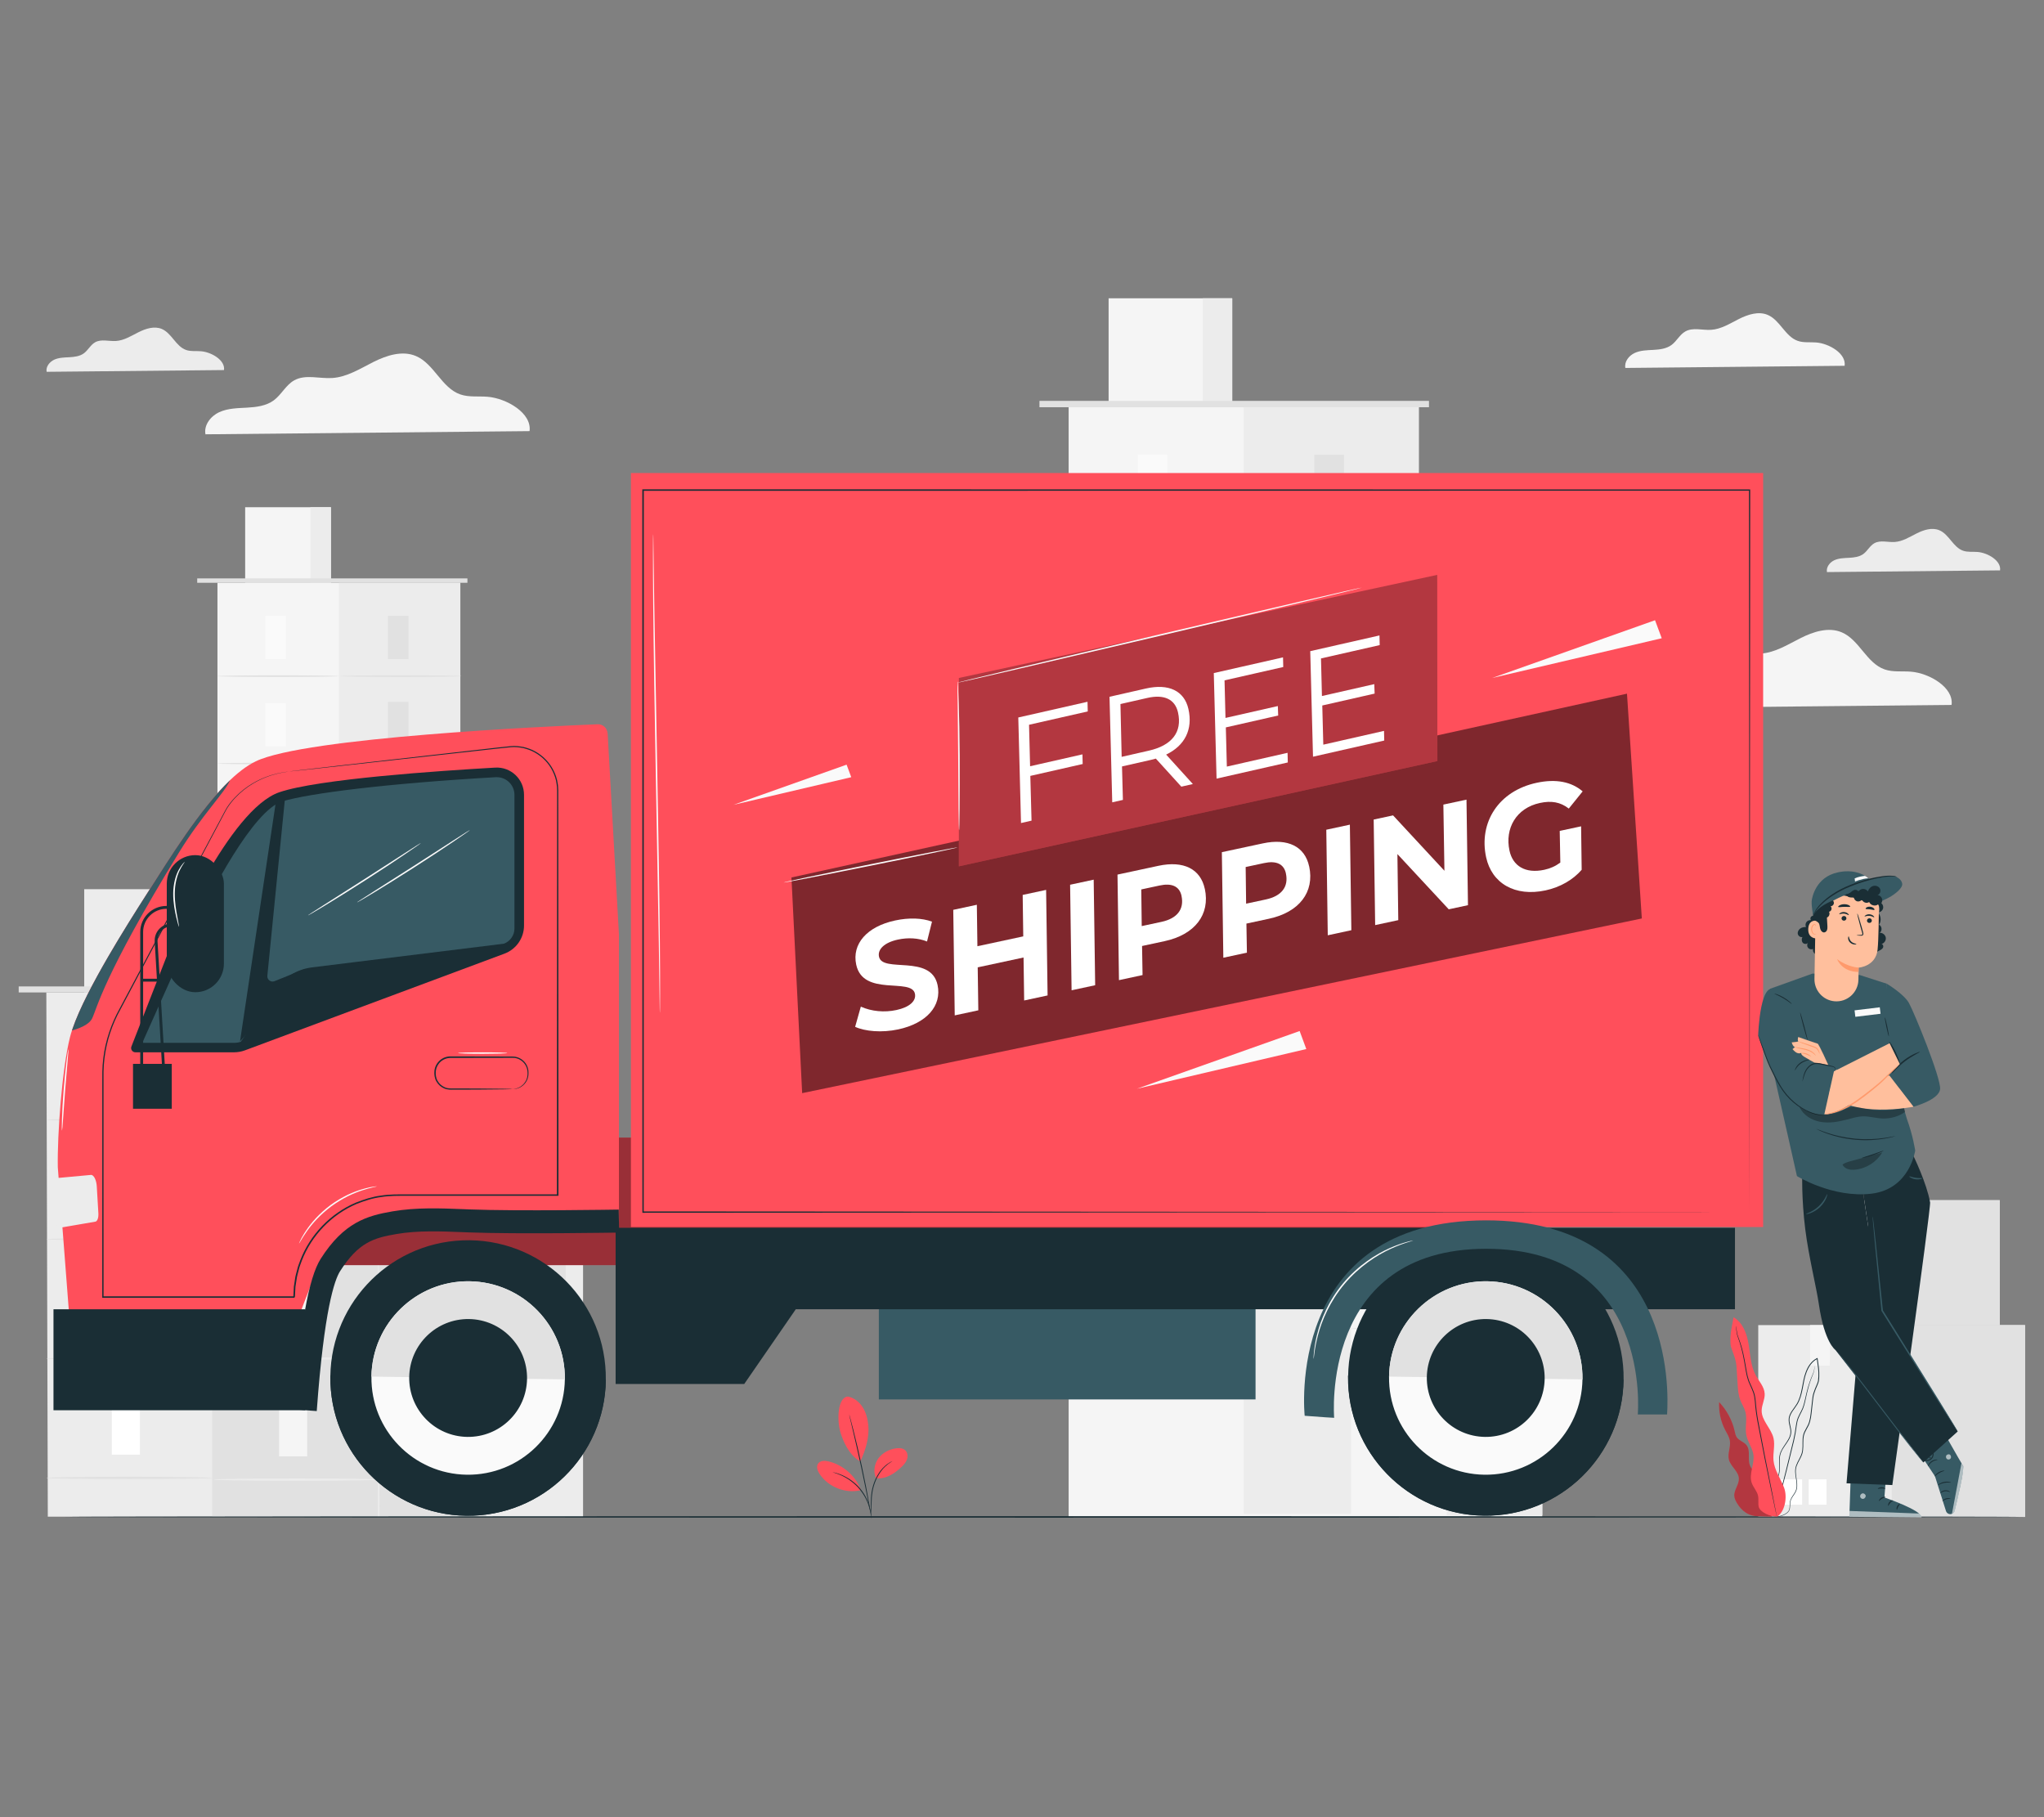 <?xml version="1.0" encoding="UTF-8"?>
<svg id="Layer_2" data-name="Layer 2" xmlns="http://www.w3.org/2000/svg" viewBox="0 0 540 480">
  <rect x="0" y="0" width="540" height="480" fill="#808080" stroke="none"/>
  <defs>
    <style>
      .cls-1 {
        opacity: .5;
      }

      .cls-2 {
        opacity: .6;
      }

      .cls-3 {
        fill: #375a64;
      }

      .cls-3, .cls-4, .cls-5, .cls-6, .cls-7, .cls-8, .cls-9, .cls-10, .cls-11, .cls-12, .cls-13, .cls-14 {
        stroke-width: 0px;
      }

      .cls-4 {
        fill: #e1e1e1;
      }

      .cls-5 {
        fill: #ececec;
      }

      .cls-7 {
        fill: #f5f5f5;
      }

      .cls-8 {
        fill: none;
      }

      .cls-9 {
        fill: #1a2e35;
      }

      .cls-15 {
        opacity: .4;
      }

      .cls-10 {
        fill: #fff;
      }

      .cls-16 {
        opacity: .3;
      }

      .cls-11 {
        fill: #fafafa;
      }

      .cls-12 {
        fill: #ff9a6c;
      }

      .cls-13 {
        fill: #ff4f5b;
      }

      .cls-14 {
        fill: #ffbf9d;
      }
    </style>
  </defs>
  <g id="Layer_2-2" data-name="Layer 2">
    <g>
      <g>
        <path class="cls-7" d="M487.33,96.6c.44-3.22-4.1-5.87-7.52-6.14-1.63-.13-3.32.12-4.86-.42-3.34-1.16-4.68-5.48-7.94-6.86-2.44-1.03-5.24-.11-7.61,1.08-2.36,1.19-4.7,2.69-7.34,2.86-2.3.15-4.79-.7-6.8.42-1.5.84-2.28,2.56-3.66,3.58-1.35,1-3.11,1.21-4.79,1.3-1.68.09-3.41.11-4.94.81-1.53.7-2.79,2.31-2.47,3.96l57.92-.57Z"/>
        <g>
          <rect class="cls-7" x="57.45" y="153.94" width="64.17" height="203.36"/>
          <rect class="cls-5" x="89.53" y="153.94" width="32.08" height="202.8"/>
          <rect class="cls-7" x="64.77" y="133.98" width="22.66" height="19.96"/>
          <rect class="cls-5" x="82.03" y="133.98" width="5.4" height="19.96"/>
          <polyline class="cls-4" points="52.1 153.94 52.1 152.78 123.49 152.78 123.49 153.94"/>
          <rect class="cls-11" x="70.11" y="162.65" width="5.43" height="11.45"/>
          <path class="cls-4" d="M89.53,178.6c0,.12-7.18.22-16.04.22s-16.04-.1-16.04-.22,7.18-.22,16.04-.22,16.04.1,16.04.22Z"/>
          <g>
            <rect class="cls-4" x="102.48" y="162.65" width="5.43" height="11.45"/>
            <path class="cls-4" d="M121.89,178.6c0,.12-7.18.22-16.04.22s-16.04-.1-16.04-.22,7.18-.22,16.04-.22,16.04.1,16.04.22Z"/>
          </g>
          <g>
            <rect class="cls-4" x="102.48" y="185.39" width="5.43" height="11.45"/>
            <path class="cls-4" d="M121.89,201.34c0,.12-7.18.22-16.04.22s-16.04-.1-16.04-.22,7.18-.22,16.04-.22,16.04.1,16.04.22Z"/>
          </g>
          <g>
            <rect class="cls-4" x="102.48" y="208.81" width="5.43" height="11.45"/>
            <path class="cls-4" d="M121.89,224.76c0,.12-7.18.22-16.04.22s-16.04-.1-16.04-.22,7.18-.22,16.04-.22,16.04.1,16.04.22Z"/>
          </g>
          <g>
            <rect class="cls-4" x="102.48" y="232.24" width="5.43" height="11.45"/>
            <path class="cls-4" d="M121.89,248.19c0,.12-7.18.22-16.04.22s-16.04-.1-16.04-.22,7.18-.22,16.04-.22,16.04.1,16.04.22Z"/>
          </g>
          <g>
            <rect class="cls-4" x="102.48" y="254.99" width="5.43" height="11.45"/>
            <path class="cls-4" d="M121.89,270.94c0,.12-7.18.22-16.04.22s-16.04-.1-16.04-.22,7.18-.22,16.04-.22,16.04.1,16.04.22Z"/>
          </g>
          <g>
            <rect class="cls-4" x="102.48" y="277.84" width="5.43" height="11.45"/>
            <rect class="cls-4" x="102.48" y="300.99" width="5.43" height="11.45"/>
            <path class="cls-4" d="M121.89,293.79c0,.12-7.18.22-16.04.22s-16.04-.1-16.04-.22,7.18-.22,16.04-.22,16.04.1,16.04.22Z"/>
          </g>
          <rect class="cls-11" x="70.11" y="185.74" width="5.43" height="11.45"/>
          <path class="cls-4" d="M89.53,201.68c0,.12-7.18.22-16.04.22s-16.04-.1-16.04-.22,7.18-.22,16.04-.22,16.04.1,16.04.22Z"/>
          <rect class="cls-11" x="70.11" y="208.82" width="5.43" height="11.45"/>
          <path class="cls-4" d="M89.53,224.77c0,.12-7.18.22-16.04.22s-16.04-.1-16.04-.22,7.18-.22,16.04-.22,16.04.1,16.04.22Z"/>
          <rect class="cls-11" x="70.11" y="231.91" width="5.43" height="11.45"/>
          <path class="cls-4" d="M89.53,247.86c0,.12-7.18.22-16.04.22s-16.04-.1-16.04-.22,7.18-.22,16.04-.22,16.04.1,16.04.22Z"/>
          <rect class="cls-11" x="70.11" y="254.99" width="5.43" height="11.45"/>
          <path class="cls-4" d="M89.53,270.94c0,.12-7.18.22-16.04.22s-16.04-.1-16.04-.22,7.18-.22,16.04-.22,16.04.1,16.04.22Z"/>
          <rect class="cls-11" x="70.11" y="278.08" width="5.43" height="11.45"/>
          <path class="cls-4" d="M89.53,294.03c0,.12-7.18.22-16.04.22s-16.04-.1-16.04-.22,7.18-.22,16.04-.22,16.04.1,16.04.22Z"/>
          <rect class="cls-11" x="70.11" y="301.16" width="5.43" height="11.45"/>
        </g>
        <g>
          <rect class="cls-7" x="282.32" y="107.57" width="92.5" height="293.14"/>
          <rect class="cls-5" x="328.57" y="107.57" width="46.25" height="292.33"/>
          <rect class="cls-7" x="292.88" y="78.79" width="32.66" height="28.78"/>
          <rect class="cls-5" x="317.76" y="78.79" width="7.78" height="28.78"/>
          <polyline class="cls-4" points="274.61 107.57 274.61 105.89 377.52 105.89 377.52 107.57"/>
          <rect class="cls-11" x="300.58" y="120.12" width="7.83" height="16.51"/>
          <path class="cls-4" d="M328.57,143.1c0,.17-10.35.32-23.12.32s-23.12-.14-23.12-.32,10.35-.32,23.12-.32,23.12.14,23.12.32Z"/>
          <g>
            <rect class="cls-4" x="347.23" y="120.12" width="7.83" height="16.51"/>
            <path class="cls-4" d="M375.22,143.1c0,.17-10.35.32-23.12.32s-23.13-.14-23.13-.32,10.35-.32,23.13-.32,23.12.14,23.12.32Z"/>
          </g>
          <g>
            <rect class="cls-4" x="347.23" y="152.89" width="7.83" height="16.51"/>
            <path class="cls-4" d="M375.22,175.88c0,.17-10.35.32-23.12.32s-23.13-.14-23.13-.32,10.35-.32,23.13-.32,23.12.14,23.12.32Z"/>
          </g>
          <g>
            <rect class="cls-4" x="347.23" y="186.66" width="7.83" height="16.51"/>
            <path class="cls-4" d="M375.22,209.65c0,.17-10.35.32-23.12.32s-23.13-.14-23.13-.32,10.35-.32,23.13-.32,23.12.14,23.12.32Z"/>
          </g>
          <g>
            <rect class="cls-4" x="347.23" y="220.42" width="7.83" height="16.51"/>
            <path class="cls-4" d="M375.22,243.41c0,.17-10.35.32-23.12.32s-23.13-.14-23.13-.32,10.35-.31,23.13-.31,23.12.14,23.12.31Z"/>
          </g>
          <g>
            <rect class="cls-4" x="347.23" y="253.22" width="7.83" height="16.51"/>
            <path class="cls-4" d="M375.22,276.21c0,.17-10.35.32-23.12.32s-23.13-.14-23.13-.32,10.35-.32,23.13-.32,23.12.14,23.12.32Z"/>
          </g>
          <g>
            <rect class="cls-4" x="347.23" y="286.16" width="7.83" height="16.51"/>
            <rect class="cls-4" x="347.23" y="319.52" width="7.83" height="16.51"/>
            <path class="cls-4" d="M375.22,309.15c0,.17-10.35.32-23.12.32s-23.13-.14-23.13-.32,10.35-.32,23.13-.32,23.12.14,23.12.32Z"/>
          </g>
          <rect class="cls-11" x="300.58" y="153.39" width="7.83" height="16.51"/>
          <path class="cls-4" d="M328.57,176.38c0,.17-10.35.32-23.12.32s-23.12-.14-23.12-.32,10.35-.32,23.12-.32,23.12.14,23.12.32Z"/>
          <rect class="cls-11" x="300.58" y="186.67" width="7.83" height="16.51"/>
          <path class="cls-4" d="M328.57,209.66c0,.17-10.35.32-23.12.32s-23.12-.14-23.12-.32,10.35-.32,23.12-.32,23.12.14,23.12.32Z"/>
          <rect class="cls-11" x="300.58" y="219.95" width="7.83" height="16.51"/>
          <path class="cls-4" d="M328.57,242.94c0,.17-10.35.32-23.12.32s-23.12-.14-23.12-.32,10.35-.32,23.12-.32,23.12.14,23.12.32Z"/>
          <rect class="cls-11" x="300.58" y="253.22" width="7.83" height="16.51"/>
          <path class="cls-4" d="M328.57,276.21c0,.17-10.35.32-23.12.32s-23.12-.14-23.12-.32,10.35-.32,23.12-.32,23.12.14,23.12.32Z"/>
          <rect class="cls-11" x="300.58" y="286.5" width="7.83" height="16.51"/>
          <path class="cls-4" d="M328.57,309.49c0,.17-10.35.32-23.12.32s-23.12-.14-23.12-.32,10.35-.31,23.12-.31,23.12.14,23.12.31Z"/>
          <rect class="cls-11" x="300.58" y="319.78" width="7.83" height="16.51"/>
        </g>
        <g>
          <rect class="cls-7" x="356.92" y="240.54" width="50.53" height="160.15"/>
          <rect class="cls-5" x="382.19" y="240.54" width="25.27" height="159.71"/>
          <rect class="cls-7" x="362.69" y="224.82" width="17.84" height="15.72"/>
          <rect class="cls-5" x="376.28" y="224.82" width="4.25" height="15.72"/>
          <polyline class="cls-4" points="352.71 240.54 352.71 239.62 408.93 239.62 408.93 240.54"/>
          <rect class="cls-11" x="366.9" y="247.4" width="4.28" height="9.02"/>
          <path class="cls-4" d="M382.19,259.96c0,.1-5.66.17-12.63.17s-12.63-.08-12.63-.17,5.66-.17,12.63-.17,12.63.08,12.63.17Z"/>
          <g>
            <rect class="cls-4" x="392.38" y="247.4" width="4.28" height="9.02"/>
            <path class="cls-4" d="M407.68,259.96c0,.1-5.66.17-12.63.17s-12.63-.08-12.63-.17,5.66-.17,12.63-.17,12.63.08,12.63.17Z"/>
          </g>
          <g>
            <rect class="cls-4" x="392.38" y="265.31" width="4.28" height="9.02"/>
            <path class="cls-4" d="M407.68,277.86c0,.1-5.66.17-12.63.17s-12.63-.08-12.63-.17,5.66-.17,12.63-.17,12.63.08,12.63.17Z"/>
          </g>
          <g>
            <rect class="cls-4" x="392.38" y="283.75" width="4.28" height="9.02"/>
            <path class="cls-4" d="M407.68,296.31c0,.1-5.66.17-12.63.17s-12.63-.08-12.63-.17,5.66-.17,12.63-.17,12.63.08,12.63.17Z"/>
          </g>
          <g>
            <rect class="cls-4" x="392.38" y="302.2" width="4.28" height="9.02"/>
            <path class="cls-4" d="M407.68,314.76c0,.1-5.66.17-12.63.17s-12.63-.08-12.63-.17,5.66-.17,12.63-.17,12.63.08,12.63.17Z"/>
          </g>
          <g>
            <rect class="cls-4" x="392.38" y="320.12" width="4.28" height="9.02"/>
            <path class="cls-4" d="M407.68,332.68c0,.1-5.66.17-12.63.17s-12.63-.08-12.63-.17,5.66-.17,12.63-.17,12.63.08,12.63.17Z"/>
          </g>
          <g>
            <rect class="cls-4" x="392.38" y="338.11" width="4.28" height="9.02"/>
            <rect class="cls-4" x="392.38" y="356.34" width="4.28" height="9.02"/>
            <path class="cls-4" d="M407.68,350.67c0,.1-5.66.17-12.63.17s-12.63-.08-12.63-.17,5.66-.17,12.63-.17,12.63.08,12.63.17Z"/>
          </g>
          <rect class="cls-11" x="366.9" y="265.58" width="4.28" height="9.02"/>
          <path class="cls-4" d="M382.19,278.14c0,.1-5.66.17-12.63.17s-12.63-.08-12.63-.17,5.66-.17,12.63-.17,12.63.08,12.63.17Z"/>
          <rect class="cls-11" x="366.9" y="283.76" width="4.28" height="9.02"/>
          <path class="cls-4" d="M382.19,296.32c0,.1-5.66.17-12.63.17s-12.63-.08-12.63-.17,5.66-.17,12.63-.17,12.63.08,12.63.17Z"/>
          <rect class="cls-11" x="366.9" y="301.94" width="4.28" height="9.02"/>
          <path class="cls-4" d="M382.19,314.5c0,.1-5.66.17-12.63.17s-12.63-.08-12.63-.17,5.66-.17,12.63-.17,12.63.08,12.63.17Z"/>
          <rect class="cls-11" x="366.9" y="320.12" width="4.28" height="9.02"/>
          <path class="cls-4" d="M382.19,332.68c0,.1-5.66.17-12.63.17s-12.63-.08-12.63-.17,5.66-.17,12.63-.17,12.63.08,12.63.17Z"/>
          <rect class="cls-11" x="366.9" y="338.3" width="4.28" height="9.02"/>
          <path class="cls-4" d="M382.19,350.86c0,.1-5.66.17-12.63.17s-12.63-.08-12.63-.17,5.66-.17,12.63-.17,12.63.08,12.63.17Z"/>
          <rect class="cls-11" x="366.9" y="356.48" width="4.28" height="9.02"/>
        </g>
        <g>
          <g>
            <rect class="cls-4" x="99.62" y="297.44" width="54.4" height="103.25"/>
            <rect class="cls-5" x="128.52" y="297.44" width="25.51" height="103.25"/>
          </g>
          <g>
            <rect class="cls-7" x="111.03" y="307.16" width="4.89" height="11.88"/>
            <rect class="cls-7" x="111.03" y="353.67" width="4.89" height="11.88"/>
            <path class="cls-7" d="M128.52,323.71c0,.1-6.47.19-14.45.19s-14.45-.08-14.45-.19,6.47-.19,14.45-.19,14.45.08,14.45.19Z"/>
          </g>
          <g>
            <rect class="cls-7" x="111.03" y="330.59" width="4.89" height="11.88"/>
            <path class="cls-7" d="M128.52,347.14c0,.1-6.47.19-14.45.19s-14.45-.08-14.45-.19,6.47-.19,14.45-.19,14.45.08,14.45.19Z"/>
          </g>
          <rect class="cls-4" x="133.94" y="307.16" width="4.89" height="11.88"/>
          <rect class="cls-4" x="144.55" y="307.16" width="4.89" height="11.88"/>
          <rect class="cls-4" x="133.94" y="329.71" width="4.89" height="11.88"/>
          <rect class="cls-4" x="144.55" y="329.71" width="4.89" height="11.88"/>
          <rect class="cls-4" x="133.94" y="352.26" width="4.89" height="11.88"/>
          <rect class="cls-4" x="144.55" y="352.26" width="4.89" height="11.88"/>
          <rect class="cls-4" x="95.53" y="294.94" width="62.58" height="2.59"/>
          <path class="cls-5" d="M154.41,297.78c0,.1-12.16.19-27.16.19s-27.16-.08-27.16-.19,12.16-.19,27.16-.19,27.16.08,27.16.19Z"/>
        </g>
        <g>
          <polygon class="cls-5" points="100.25 400.62 12.63 400.62 12.24 262.15 99.86 262.15 100.25 400.62"/>
          <rect class="cls-4" x="56.05" y="262.15" width="43.81" height="138.48"/>
          <rect class="cls-5" x="22.25" y="234.88" width="30.94" height="27.26"/>
          <rect class="cls-4" x="45.82" y="234.88" width="7.37" height="27.26"/>
          <rect class="cls-4" x="4.94" y="260.56" width="97.49" height="1.59"/>
          <rect class="cls-10" x="29.54" y="274.04" width="7.42" height="15.64"/>
          <path class="cls-4" d="M56.05,295.81c0,.17-9.81.3-21.9.3s-21.91-.13-21.91-.3,9.81-.3,21.91-.3,21.9.13,21.9.3Z"/>
          <g>
            <rect class="cls-7" x="73.73" y="274.04" width="7.42" height="15.64"/>
            <path class="cls-5" d="M100.24,295.81c0,.17-9.81.3-21.9.3s-21.91-.13-21.91-.3,9.81-.3,21.91-.3,21.9.13,21.9.3Z"/>
          </g>
          <g>
            <rect class="cls-7" x="73.73" y="305.08" width="7.42" height="15.64"/>
            <path class="cls-5" d="M100.24,326.86c0,.16-9.81.3-21.9.3s-21.91-.13-21.91-.3,9.81-.3,21.91-.3,21.9.13,21.9.3Z"/>
          </g>
          <g>
            <rect class="cls-7" x="73.73" y="337.07" width="7.42" height="15.64"/>
            <path class="cls-5" d="M100.24,358.85c0,.16-9.81.3-21.9.3s-21.91-.13-21.91-.3,9.81-.3,21.91-.3,21.9.13,21.9.3Z"/>
          </g>
          <g>
            <rect class="cls-7" x="73.73" y="369.06" width="7.42" height="15.64"/>
            <path class="cls-5" d="M100.24,390.83c0,.16-9.81.3-21.9.3s-21.91-.13-21.91-.3,9.81-.3,21.91-.3,21.9.13,21.9.3Z"/>
          </g>
          <rect class="cls-10" x="29.54" y="305.56" width="7.42" height="15.64"/>
          <path class="cls-4" d="M56.05,327.33c0,.17-9.81.3-21.9.3s-21.91-.13-21.91-.3,9.81-.3,21.91-.3,21.9.13,21.9.3Z"/>
          <rect class="cls-10" x="29.54" y="337.08" width="7.42" height="15.64"/>
          <path class="cls-4" d="M56.05,358.86c0,.16-9.81.3-21.9.3s-21.91-.13-21.91-.3,9.81-.3,21.91-.3,21.9.13,21.9.3Z"/>
          <rect class="cls-10" x="29.54" y="368.6" width="7.42" height="15.64"/>
          <path class="cls-4" d="M56.05,390.38c0,.16-9.81.3-21.9.3s-21.91-.13-21.91-.3,9.81-.3,21.91-.3,21.9.13,21.9.3Z"/>
        </g>
        <path class="cls-7" d="M515.58,186.2c.63-4.6-5.86-8.39-10.74-8.78-2.33-.19-4.74.17-6.95-.6-4.78-1.66-6.68-7.84-11.34-9.8-3.48-1.47-7.5-.16-10.87,1.54-3.38,1.7-6.72,3.84-10.49,4.08-3.28.21-6.85-1.01-9.72.6-2.14,1.19-3.26,3.66-5.23,5.12-1.93,1.42-4.45,1.72-6.84,1.86-2.39.13-4.87.15-7.05,1.15-2.18,1-3.98,3.3-3.53,5.66l82.78-.82Z"/>
        <g>
          <g>
            <g>
              <rect class="cls-5" x="464.51" y="350.02" width="70.49" height="50.67"/>
              <path class="cls-7" d="M483.42,350.02c.1,0,0,10.7,0,10.7h-5.22v-10.7h5.22Z"/>
            </g>
            <rect class="cls-4" x="499.76" y="350.02" width="35.24" height="50.67" transform="translate(1034.76 750.71) rotate(180)"/>
          </g>
          <rect class="cls-10" x="466.66" y="390.77" width="9.44" height="6.68"/>
          <rect class="cls-10" x="477.84" y="390.77" width="4.72" height="6.68"/>
        </g>
        <g>
          <g>
            <g>
              <rect class="cls-5" x="482.41" y="317.03" width="45.89" height="32.99"/>
              <path class="cls-7" d="M494.72,317.03c.07,0,0,6.97,0,6.97h-3.4v-6.97h3.4Z"/>
            </g>
            <rect class="cls-4" x="505.36" y="317.03" width="22.95" height="32.99" transform="translate(1033.66 667.05) rotate(180)"/>
          </g>
          <rect class="cls-10" x="483.81" y="343.56" width="6.14" height="4.35"/>
          <rect class="cls-10" x="491.09" y="343.56" width="3.07" height="4.35"/>
        </g>
        <path class="cls-5" d="M59.18,97.75c.36-2.61-3.32-4.75-6.08-4.97-1.32-.11-2.69.1-3.94-.34-2.7-.94-3.79-4.44-6.42-5.55-1.97-.83-4.24-.09-6.16.87-1.91.96-3.8,2.17-5.94,2.31-1.86.12-3.88-.57-5.5.34-1.21.68-1.85,2.07-2.96,2.9-1.09.81-2.52.98-3.87,1.05-1.36.07-2.76.09-3.99.65-1.23.57-2.26,1.87-2,3.2l46.88-.46Z"/>
        <path class="cls-5" d="M528.39,150.65c.35-2.54-3.24-4.63-5.93-4.85-1.29-.1-2.62.09-3.84-.33-2.64-.92-3.69-4.33-6.27-5.41-1.92-.81-4.14-.09-6.01.85-1.87.94-3.71,2.12-5.79,2.25-1.81.12-3.78-.56-5.37.33-1.18.66-1.8,2.02-2.89,2.83-1.07.79-2.46.95-3.78,1.02-1.32.07-2.69.09-3.9.64-1.2.55-2.2,1.82-1.95,3.13l45.72-.45Z"/>
        <path class="cls-7" d="M139.9,113.88c.66-4.76-6.06-8.67-11.11-9.08-2.41-.19-4.91.17-7.19-.62-4.94-1.72-6.91-8.1-11.73-10.14-3.6-1.52-7.75-.17-11.25,1.59-3.49,1.76-6.95,3.97-10.85,4.22-3.4.22-7.08-1.04-10.05.62-2.21,1.24-3.37,3.79-5.41,5.29-2,1.47-4.6,1.78-7.08,1.92-2.48.13-5.04.16-7.3,1.19-2.26,1.03-4.12,3.42-3.65,5.85l85.62-.84Z"/>
        <path class="cls-9" d="M534.74,400.69c0,.11-115.93.2-258.91.2s-258.93-.09-258.93-.2,115.91-.2,258.93-.2,258.91.09,258.91.2Z"/>
        <g>
          <path class="cls-13" d="M224.04,368.9c1.62.32,3.01,1.45,3.89,2.84.88,1.4,1.29,3.05,1.46,4.69.33,3.18-.74,6.7-2.1,9.6-3.11-1.71-4.59-5.55-5.22-7.55-.99-3.16-.86-9.46,1.96-9.58"/>
          <path class="cls-13" d="M231.46,390.48c-.8-1.66-.5-3.75.59-5.24,1.08-1.49,2.85-2.42,4.68-2.67.85-.12,1.8-.07,2.42.51.59.54.73,1.45.52,2.22-.21.77-.72,1.42-1.29,1.98-1.95,1.92-4.19,3.42-6.92,3.21"/>
          <path class="cls-9" d="M230.2,400.73s-.03-.23-.05-.66c-.02-.47-.04-1.07-.06-1.79-.03-1.5-.11-3.65.57-5.89.66-2.24,1.89-4.05,3.03-5.07.56-.52,1.08-.86,1.45-1.07.18-.11.34-.17.44-.22.1-.05.16-.07.16-.06.03.05-.86.42-1.94,1.46-1.09,1.03-2.26,2.81-2.92,5.01-.67,2.2-.61,4.32-.63,5.83,0,.76,0,1.37-.01,1.79-.01.42-.03.66-.04.66Z"/>
          <path class="cls-9" d="M224.37,373.71s.04.09.09.27c.06.2.13.47.22.79.19.69.45,1.68.77,2.92.63,2.47,1.45,5.89,2.26,9.69.82,3.8,1.48,7.26,1.92,9.76.22,1.25.39,2.27.5,2.97.05.33.09.6.12.81.03.19.03.28.03.29,0,0-.03-.09-.07-.28-.04-.21-.1-.47-.16-.8-.14-.73-.34-1.73-.58-2.96-.49-2.5-1.17-5.95-1.99-9.74-.82-3.8-1.61-7.22-2.2-9.7-.29-1.22-.52-2.21-.69-2.93-.07-.33-.13-.59-.18-.8-.04-.18-.06-.28-.05-.28Z"/>
          <path class="cls-13" d="M227.36,393.37c-1.42-3.62-4.7-6.46-8.48-7.35-.96-.23-2.16-.25-2.74.56-.58.81-.16,1.94.39,2.77,2.29,3.44,6.8,5.23,10.83,4.29"/>
          <path class="cls-9" d="M219.94,388.87s.22.03.61.12c.19.04.43.1.7.2.27.09.58.18.91.32.33.14.69.28,1.06.49.38.18.76.42,1.16.67.79.52,1.61,1.17,2.37,1.96.75.8,1.35,1.66,1.82,2.48.22.42.44.82.59,1.21.18.38.29.76.41,1.1.12.34.18.66.25.93.07.27.11.52.13.71.06.4.08.61.06.62-.05,0-.15-.87-.61-2.21-.12-.33-.24-.7-.43-1.07-.16-.38-.37-.77-.6-1.18-.47-.8-1.07-1.64-1.8-2.43-.74-.78-1.54-1.42-2.31-1.95-.39-.25-.77-.49-1.14-.68-.36-.21-.72-.36-1.04-.51-1.3-.56-2.16-.74-2.15-.79Z"/>
        </g>
        <g>
          <path class="cls-13" d="M465.8,392.74c.29-1.11-.44-2.23-1.26-3.04s-1.8-1.53-2.22-2.6c-.69-1.73.24-3.97-.94-5.41-.69-.85-1.93-1.13-2.55-2.04-.32-.48-.43-1.06-.55-1.62-.65-2.86-2.08-5.54-4.1-7.66-.14,2.55.42,5.13,1.61,7.39.48.91,1.06,1.79,1.22,2.81.26,1.65-.66,3.34-.26,4.96.46,1.85,2.54,3.08,2.64,4.99.08,1.61-1.32,3.02-1.21,4.63.04.68.36,1.32.72,1.91,1.24,2.07,3.07,3.49,5.84,3.44l3.39.12-2.31-7.85Z"/>
          <g class="cls-16">
            <path class="cls-6" d="M465.8,392.74c.29-1.11-.44-2.23-1.26-3.04s-1.8-1.53-2.22-2.6c-.69-1.73.24-3.97-.94-5.41-.69-.85-1.93-1.13-2.55-2.04-.32-.48-.43-1.06-.55-1.62-.65-2.86-2.08-5.54-4.1-7.66-.14,2.55.42,5.13,1.61,7.39.48.91,1.06,1.79,1.22,2.81.26,1.65-.66,3.34-.26,4.96.46,1.85,2.54,3.08,2.64,4.99.08,1.61-1.32,3.02-1.21,4.63.04.68.36,1.32.72,1.91,1.24,2.07,3.07,3.49,5.84,3.44l3.39.12-2.31-7.85Z"/>
          </g>
          <g>
            <g>
              <path class="cls-9" d="M468.8,400.67s.32.08.93-.02c.3-.04.68-.12,1.1-.28.42-.15.9-.37,1.36-.75.22-.19.44-.43.56-.75.12-.31.14-.66.16-1.01.02-.35.02-.72.08-1.1.06-.37.2-.74.41-1.09.4-.7,1.06-1.37,1.28-2.32.23-.94.07-1.95-.09-2.97-.16-1.02-.31-2.13.08-3.18.36-1.06,1.11-2.02,1.48-3.21.37-1.21.2-2.51.28-3.79.04-.64.16-1.29.44-1.88.27-.6.65-1.17.95-1.8.6-1.28.71-2.72.87-4.14.08-.71.16-1.44.24-2.17.08-.73.15-1.46.38-2.17.21-.71.51-1.4.81-2.1.15-.35.3-.7.39-1.1.07-.4.09-.77.11-1.17.04-.78,0-1.56-.09-2.35-.09-.78-.23-1.56-.32-2.34,0-.05-.01-.09-.02-.14l-.02-.16-.14.07c-.73.36-1.35.91-1.83,1.54-.49.63-.84,1.34-1.12,2.07-.57,1.46-.77,2.98-1.06,4.44-.28,1.46-.65,2.89-1.39,4.1-.37.6-.82,1.15-1.21,1.74-.39.58-.74,1.23-.84,1.93-.2,1.43.59,2.69.43,3.96-.06.63-.31,1.22-.62,1.76-.31.54-.67,1.04-1.01,1.55-.34.5-.67,1.02-.91,1.56-.24.55-.38,1.13-.42,1.7-.08,1.14.08,2.23,0,3.25-.07,1.03-.43,1.96-.84,2.79-.41.83-.87,1.59-1.25,2.32-.19.37-.37.72-.51,1.08-.15.36-.23.72-.3,1.07-.11.7-.1,1.36-.03,1.94.15,1.16.58,2,.97,2.47.09.13.19.21.27.3.08.09.16.14.22.19.13.09.19.14.19.14.01-.02-.28-.17-.66-.65-.37-.47-.79-1.3-.92-2.45-.07-.57-.07-1.22.04-1.91.07-.34.15-.7.3-1.05.14-.35.32-.7.52-1.07.39-.72.85-1.48,1.27-2.32.42-.84.79-1.78.87-2.84.09-1.05-.07-2.13.02-3.25.04-.56.17-1.11.41-1.64.23-.53.56-1.03.9-1.53.34-.5.71-1.01,1.03-1.56.32-.55.58-1.16.65-1.83.16-1.35-.62-2.62-.42-3.95.1-.66.43-1.27.81-1.85.39-.58.84-1.13,1.22-1.75.77-1.25,1.14-2.71,1.43-4.17.29-1.47.49-2.98,1.05-4.4.28-.71.62-1.4,1.09-2.01.46-.61,1.06-1.13,1.75-1.48l-.16-.09s.01.09.02.14c.09.79.23,1.57.32,2.34.1.77.13,1.55.09,2.31-.02.38-.05.77-.1,1.13-.08.36-.23.71-.38,1.06-.3.7-.6,1.4-.82,2.12-.24.72-.3,1.48-.38,2.2-.08.73-.16,1.45-.24,2.17-.16,1.42-.27,2.85-.85,4.08-.29.61-.67,1.18-.95,1.8-.29.62-.42,1.3-.45,1.95-.07,1.31.1,2.59-.26,3.75-.35,1.15-1.09,2.12-1.46,3.21-.4,1.11-.23,2.25-.07,3.26.16,1.02.33,2.01.11,2.92-.2.91-.84,1.57-1.25,2.29-.21.36-.36.75-.42,1.13-.06.39-.06.76-.07,1.11-.02.35-.04.69-.14.99-.11.29-.31.52-.53.71-.44.37-.91.59-1.33.75-.42.16-.79.24-1.09.29-.3.05-.53.06-.69.07-.16,0-.24,0-.24,0Z"/>
              <path class="cls-9" d="M479.51,360.73s-.01.03-.03.1c-.02.08-.04.18-.07.31-.07.27-.15.67-.27,1.17-.13.5-.44,1.07-.7,1.77-.27.69-.55,1.5-.81,2.4-.26.9-.49,1.91-.73,2.98-.25,1.07-.49,2.23-1.09,3.31-.28.55-.59,1.11-.84,1.72-.25.61-.39,1.28-.49,1.95-.16,1.34-.41,2.71-.73,4.1-.68,2.78-1.33,5.42-1.92,7.83-.6,2.4-1.15,4.56-1.61,6.39-.45,1.81-.81,3.28-1.06,4.31-.12.5-.21.89-.28,1.18-.03.12-.05.23-.07.31-.01.07-.02.11-.02.11,0,0,.02-.03.04-.1.02-.08.05-.18.09-.3.08-.28.18-.67.32-1.16.27-1.03.66-2.49,1.13-4.29.47-1.82,1.03-3.98,1.65-6.38.6-2.41,1.25-5.06,1.93-7.84.32-1.39.57-2.78.73-4.12.09-.66.23-1.31.47-1.9.24-.59.55-1.15.83-1.71.6-1.11.84-2.29,1.08-3.36.23-1.08.45-2.08.7-2.98.24-.9.51-1.71.77-2.4.25-.7.55-1.27.67-1.79.12-.52.18-.92.24-1.19.02-.13.04-.23.05-.31.01-.07.01-.11.01-.11Z"/>
            </g>
            <g>
              <path class="cls-13" d="M469.4,400.68c2.21-1.32,2.85-5.31,1.93-7.72-.92-2.4-2.54-4.6-2.79-7.17-.19-1.97.45-3.99,0-5.92-.62-2.6-3.16-4.61-3.13-7.29.02-1.5.87-2.91.8-4.41-.08-1.84-1.49-3.3-2.37-4.91-1.34-2.48-1.42-5.41-1.88-8.18-.46-2.78-1.52-5.75-3.98-7.12-.36,2.36-.98,3.97-.79,7.17.07,1.15,1.4,3.34,1.58,5.86.11,1.5.18,3.01.28,4.51.09,1.46.18,2.95.71,4.32.4,1.05,1.05,2,1.35,3.09.56,2.04-.18,4.25.28,6.31.38,1.75,1.59,3.26,1.84,5.03.35,2.49-1.27,5.08-.44,7.46.41,1.18,1.38,2.13,1.66,3.35.21.95-.02,1.95.17,2.9.31,1.53,3.23,2.72,4.79,2.62"/>
              <path class="cls-9" d="M458.59,350.31s0,.05,0,.13c.01.1.03.23.05.39.05.34.11.84.22,1.49.12.65.46,1.38.73,2.27.28.88.56,1.9.81,3.03.25,1.14.46,2.39.69,3.75.23,1.34.46,2.83,1.14,4.24.31.71.66,1.42.92,2.17.27.75.39,1.56.47,2.39.11,1.67.34,3.41.65,5.16.68,3.49,1.32,6.82,1.91,9.85.62,3.02,1.18,5.74,1.65,8.02.47,2.27.86,4.12,1.13,5.41.14.63.24,1.12.32,1.47.04.16.07.28.09.38.02.09.03.13.04.13,0,0,0-.05-.02-.13-.02-.1-.04-.23-.07-.38-.07-.35-.16-.85-.28-1.48-.25-1.29-.62-3.14-1.06-5.42-.46-2.29-1-5.01-1.6-8.03-.58-3.03-1.22-6.36-1.89-9.85-.31-1.75-.53-3.46-.65-5.14-.08-.84-.21-1.67-.48-2.44-.27-.77-.62-1.48-.93-2.18-.67-1.39-.9-2.84-1.14-4.19-.23-1.35-.45-2.61-.71-3.75-.26-1.14-.55-2.16-.85-3.04-.28-.89-.63-1.61-.76-2.25-.13-.63-.2-1.14-.26-1.48-.03-.16-.05-.29-.07-.38-.02-.09-.03-.13-.03-.13Z"/>
            </g>
          </g>
        </g>
        <g>
          <rect class="cls-13" x="67.6" y="300.49" width="337.15" height="33.69"/>
          <g class="cls-15">
            <rect class="cls-6" x="67.6" y="300.49" width="337.15" height="33.69"/>
          </g>
        </g>
        <g>
          <rect class="cls-3" x="232.18" y="338.44" width="99.52" height="31.21"/>
          <polygon class="cls-9" points="162.64 324.32 162.64 365.57 196.62 365.57 210.24 345.83 458.36 345.83 458.36 324.32 162.64 324.32"/>
          <path class="cls-13" d="M160.51,193.7c-.08-1.38-1.24-2.44-2.62-2.39-13.43.55-77.19,3.48-90.3,9.78-10.03,4.82-21.03,22.85-28.78,34.99-5.56,8.7-17.83,28.02-20.32,37.89-2.1,8.36-3.37,25.72-3.22,34.34l3.51,45.59h57.79l5.79-15.06c3.77-9.82,13.21-16.31,23.74-16.31h57.42v-75.67l-2.99-53.18Z"/>
          <path class="cls-3" d="M60.74,206.14c-7.95,7.59-15.92,20.53-21.93,29.95-5.15,8.05-16.05,25.21-19.61,35.55-.07.19-.12.37-.18.56,1.76-.49,4.47-1.48,5.3-3.15,1.27-2.53,2.89-11.19,22.98-43.89,6.12-9.96,12.08-15.8,13.45-19.01Z"/>
          <g>
            <path class="cls-9" d="M130.83,202.76c-14.77.84-46.81,3-57.04,6.51-13.33,4.57-28.3,39.85-29,41.4l-10.09,25.81c-.24.73.3,1.48,1.07,1.48h26.06c.99,0,1.96-.18,2.89-.52l68.56-25.54c3.1-1.16,5.16-4.12,5.16-7.43v-34.52c0-4.14-3.47-7.42-7.61-7.19Z"/>
            <path class="cls-3" d="M37.61,275.43s9.67-21.68,12.91-28.76c4.91-10.72,16.36-32.68,24.1-35,7.11-2.13,27.57-4.73,56.36-6.38.09,0,.18,0,.27,0,2.57,0,4.66,2.09,4.66,4.67v35.31c0,1.77-1.12,3.38-2.78,4l-50.65,6.25c-4.11.51-7.78,2.79-10.06,6.26l-8.78,13.38c-.52.19-1.06.29-1.61.29h-24.43Z"/>
            <path class="cls-9" d="M80.65,255.9l-17.24,19.17,9.53-63.67,2.38-.82-4.69,47.17c-.1,1.04.93,1.81,1.9,1.42l8.12-3.27Z"/>
          </g>
          <path class="cls-5" d="M14.13,312.74c-.06-.83.22-1.5.64-1.54l9.24-.85c.77-.07,1.47,1.36,1.56,3.07l.42,7.08c.07,1.14-.27,2.1-.78,2.19l-9.41,1.62c-.42.07-.83-.55-.89-1.39l-.76-10.18Z"/>
          <rect class="cls-9" x="14.13" y="345.84" width="66.52" height="26.67"/>
          <g>
            <circle class="cls-9" cx="123.68" cy="363.99" r="36.39" transform="translate(-13.9 5.02) rotate(-2.2)"/>
            <path class="cls-9" d="M87.29,363.37s0,.06,0,.09c-.29,20.1,15.77,36.62,35.86,36.91,20.1.29,36.63-15.77,36.91-35.86,0-.03,0-.06,0-.09l-72.77-1.05Z"/>
            <path class="cls-11" d="M98.13,363.62c-.2,14.11,11.07,25.71,25.18,25.92,14.11.2,25.71-11.07,25.92-25.18.2-14.11-11.07-25.71-25.18-25.92-14.11-.2-25.71,11.07-25.92,25.18Z"/>
            <path class="cls-4" d="M124.04,338.44c-14.11-.2-25.71,11.07-25.92,25.18l51.1.74c.2-14.11-11.07-25.71-25.18-25.92Z"/>
            <path class="cls-9" d="M108.11,363.76c-.12,8.6,6.74,15.66,15.34,15.79,8.6.12,15.66-6.74,15.79-15.34.12-8.6-6.74-15.66-15.34-15.79-8.59-.12-15.66,6.74-15.79,15.34Z"/>
          </g>
          <g>
            <rect class="cls-9" x="44.06" y="225.88" width="15.09" height="36.21" rx="7.54" ry="7.54"/>
            <path class="cls-9" d="M37.81,284.47h-.76v-38.28c0-3.8,3.09-6.89,6.89-6.89h1.82v.76h-1.82c-3.38,0-6.13,2.75-6.13,6.13v38.28Z"/>
            <path class="cls-9" d="M42.98,284.52l-2.11-35.8c-.07-1.25.36-2.45,1.22-3.36.86-.91,2.03-1.42,3.28-1.42v.76c-1.04,0-2.01.42-2.73,1.18-.72.76-1.08,1.75-1.02,2.79l2.11,35.8-.76.04Z"/>
            <rect class="cls-9" x="35.14" y="281.02" width="10.24" height="11.85"/>
            <rect class="cls-9" x="37.43" y="258.53" width="4.16" height=".76"/>
          </g>
          <path class="cls-9" d="M76.32,203.79s.3-.05.9-.12c.61-.07,1.5-.18,2.67-.32,2.36-.27,5.83-.67,10.32-1.19,9-1.02,22.09-2.51,38.47-4.38,2.05-.22,4.14-.5,6.3-.69,1.09-.12,2.2.03,3.3.22,1.09.27,2.17.63,3.16,1.2,1.99,1.11,3.72,2.84,4.79,4.98.53,1.06.94,2.22,1.1,3.43.13.6.11,1.21.16,1.83,0,.61,0,1.22,0,1.83,0,9.8.01,20.33.02,31.48,0,22.31.02,47.11.03,73.62v.19s-.19,0-.19,0c-8.54,0-17.31,0-26.26,0-4.47,0-8.99,0-13.54,0-2.28,0-4.56-.05-6.81.32-2.27.27-4.45,1.01-6.58,1.84-6.61,2.83-11.87,8.38-14.4,14.91-.29.83-.65,1.63-.83,2.49-.2.85-.49,1.68-.58,2.55l-.2,1.29-.1.64-.03.65-.07,1.3-.03.65v.08c.17-.17-.24.26-.21.21h-.55c-3.48,0-6.93,0-10.36,0-13.7,0-26.95,0-39.6,0h-.19s0-.19,0-.19c0-11.44,0-22.47.01-33.01,0-5.27,0-10.42,0-15.43,0-2.51,0-4.98,0-7.42,0-1.22,0-2.43.01-3.64.03-1.21.11-2.41.26-3.59.58-4.73,2.13-9.18,4.3-13.08,2.09-3.93,4.11-7.73,6.06-11.38,3.89-7.31,7.49-14.05,10.75-20.17,3.26-6.11,6.18-11.59,8.73-16.37.64-1.2,1.25-2.35,1.84-3.45.3-.55.57-1.1.89-1.62.32-.52.66-1,1.02-1.45,1.45-1.81,3.05-3.21,4.6-4.28,3.13-2.13,5.98-2.98,7.87-3.43,1.91-.43,2.94-.48,2.94-.48,0,0-.25.04-.74.11-.49.07-1.23.2-2.18.42-1.88.46-4.71,1.33-7.82,3.47-1.54,1.07-3.13,2.47-4.55,4.27-.35.45-.69.93-1.01,1.44-.31.51-.58,1.07-.88,1.62-.59,1.11-1.2,2.26-1.83,3.46-2.54,4.79-5.45,10.28-8.69,16.4-3.24,6.12-6.82,12.87-10.7,20.18-1.94,3.66-3.96,7.46-6.04,11.39-2.16,3.88-3.67,8.29-4.25,12.98-.14,1.17-.22,2.36-.25,3.56-.02,1.2,0,2.41,0,3.63,0,2.44,0,4.92,0,7.42,0,5.02,0,10.16,0,15.43,0,10.54,0,21.57.01,33.01l-.19-.19c12.64,0,25.89,0,39.6,0,3.43,0,6.88,0,10.36,0h.33s.16,0,.16,0h.06c.05-.04-.37.36-.19.18v-.08s.04-.66.04-.66l.07-1.32.03-.66.1-.65.2-1.31c.09-.88.39-1.72.59-2.58.18-.87.55-1.68.84-2.52,2.56-6.63,7.9-12.26,14.61-15.13,2.16-.85,4.38-1.59,6.68-1.87,2.29-.38,4.6-.32,6.87-.32,4.55,0,9.07,0,13.54,0,8.95,0,17.72,0,26.26,0l-.19.19c0-26.5.02-51.31.03-73.62,0-11.15.01-21.68.02-31.48,0-1.23.05-2.44-.15-3.61-.16-1.18-.55-2.3-1.07-3.34-1.03-2.09-2.72-3.78-4.67-4.86-.97-.56-2.03-.91-3.09-1.18-1.07-.19-2.16-.33-3.23-.22-2.14.19-4.25.46-6.3.67-16.39,1.82-29.48,3.27-38.48,4.26-4.5.49-7.97.87-10.33,1.13-1.17.12-2.06.22-2.67.28-.6.06-.91.08-.91.08Z"/>
          <g>
            <path class="cls-9" d="M135.43,287.69s.21-.02.59-.09c.38-.07.95-.22,1.56-.62.61-.4,1.26-1.08,1.59-2.07.17-.49.23-1.04.2-1.64-.01-.58-.16-1.2-.46-1.77-.59-1.13-1.89-2.09-3.42-2.08-1.57,0-3.25,0-5.01.01-3.53,0-7.41,0-11.48.02-.97,0-1.92.38-2.62,1.02-.7.64-1.14,1.52-1.24,2.43-.09.93.03,1.85.48,2.62.43.77,1.13,1.36,1.9,1.69.78.35,1.63.3,2.47.3.84,0,1.65,0,2.43,0,1.57,0,3.03.02,4.37.02,2.64.03,4.79.05,6.32.06.72.02,1.29.03,1.72.04.39.01.6.03.6.04s-.21.03-.6.04c-.43,0-1,.02-1.72.04-1.53.01-3.68.04-6.32.06-1.34,0-2.8.02-4.37.02-.79,0-1.6,0-2.43,0-.42,0-.83.02-1.28-.01-.45-.03-.9-.12-1.32-.3-.85-.35-1.61-.99-2.09-1.84-.49-.84-.63-1.87-.53-2.85.11-1,.59-1.97,1.36-2.67.76-.71,1.81-1.12,2.88-1.12,4.07,0,7.95.01,11.48.02,1.76,0,3.44.01,5.01.02,1.66.01,3.04,1.06,3.66,2.28.31.62.46,1.27.46,1.89.02.6-.05,1.2-.24,1.71-.37,1.03-1.07,1.73-1.71,2.12-.65.4-1.24.53-1.63.57-.39.04-.6,0-.6,0Z"/>
            <path class="cls-10" d="M134.02,278.16c0,.11-2.91.19-6.51.19s-6.51-.09-6.51-.19,2.91-.19,6.51-.19,6.51.09,6.51.19Z"/>
          </g>
          <path class="cls-9" d="M83.68,372.73l-6.06-.44c1.59-21.75,3.91-34.76,7.1-39.78,6.14-9.64,12.23-11.38,19-12.54,6.29-1.07,12.63-.82,18.77-.57l1.51.06c12.66.49,39.19.05,39.46.05l.1,6.07c-.27,0-26.97.45-39.8-.05l-1.51-.06c-5.82-.23-11.84-.48-17.5.49-6.04,1.03-10.05,2.21-14.9,9.81-1.47,2.3-4.22,10.16-6.17,36.96Z"/>
          <rect class="cls-13" x="166.68" y="124.95" width="299.12" height="199.16"/>
          <path class="cls-9" d="M462.22,320.17c0-1.28-.06-74.33-.16-190.72l.16.16c-80.14.01-181.9.03-292.31.04h-.02l.2-.2c0,67.79-.01,132.32-.02,190.72l-.18-.18c171.99.11,290.7.18,292.33.18-1.63,0-120.34.07-292.33.18h-.18s0-.18,0-.18c0-58.4-.01-122.93-.02-190.72v-.2h.22c110.41.02,212.17.03,292.31.04h.16v.16c-.1,116.39-.16,189.44-.16,190.72Z"/>
          <g>
            <g>
              <g class="cls-1">
                <polygon class="cls-6" points="209.09 231.78 211.92 288.75 433.75 242.61 429.83 183.23 209.09 231.78"/>
              </g>
              <g>
                <path class="cls-10" d="M225.92,271.22l1.5-5.32c2.83,1.27,6.25,1.58,9.42.89,3.4-.73,5.28-2.37,4.87-4.32-.92-4.28-13.68.86-15.51-7.66-1.18-5.5,2.87-10.08,10.28-11.67,3.59-.77,7.09-.68,9.74.31l-1.31,5.24c-2.32-.94-5.06-1.07-7.7-.5-3.59.77-5.4,2.6-4.99,4.51.91,4.4,13.7-.74,15.47,7.47,1.19,5.54-2.94,10.14-10.39,11.74-4.35.93-8.76.52-11.37-.67Z"/>
                <path class="cls-10" d="M276.37,235.06l.39,27.88-6.19,1.33-.16-11.35-12.11,2.6.16,11.35-6.23,1.34-.39-27.88,6.23-1.34.15,10.95,12.11-2.6-.15-10.95,6.19-1.33Z"/>
                <path class="cls-10" d="M282.71,233.7l6.23-1.34.39,27.88-6.23,1.34-.39-27.88Z"/>
                <path class="cls-10" d="M318.3,234.77c1.46,6.8-2.63,12.11-10.62,13.83l-5.96,1.28.13,7.68-6.23,1.34-.39-27.88,10.81-2.32c6.68-1.43,11.13.85,12.25,6.08ZM312.15,236.65c-.56-2.6-2.65-3.43-5.79-2.75l-4.85,1.04.12,9.68,5.23-1.12c4.09-.88,6.04-3.3,5.28-6.85Z"/>
                <path class="cls-10" d="M345.87,228.85c1.46,6.8-2.63,12.11-10.62,13.83l-5.96,1.28.13,7.68-6.23,1.34-.39-27.88,10.81-2.32c6.68-1.43,11.13.85,12.25,6.08ZM339.73,230.73c-.56-2.6-2.65-3.43-5.79-2.75l-4.85,1.04.12,9.68,5.23-1.12c4.09-.88,6.04-3.3,5.28-6.85Z"/>
                <path class="cls-10" d="M350.39,219.17l6.23-1.34.39,27.88-6.23,1.34-.39-27.88Z"/>
                <path class="cls-10" d="M387.43,211.22l.39,27.88-5.08,1.09-13.56-14.59.23,17.45-6.11,1.31-.39-27.88,5.12-1.1,13.57,14.63-.28-17.48,6.11-1.31Z"/>
                <path class="cls-10" d="M412.06,219.48l5.65-1.21.15,11.48c-2.27,2.64-5.68,4.61-9.54,5.44-8.1,1.74-14.22-1.86-15.71-8.77-1.96-9.13,3.24-17.48,13.36-19.65,5.12-1.1,9.21-.26,12.15,2.27l-3.66,4.54c-2.25-1.75-4.65-2.12-7.63-1.48-6.26,1.34-9.31,6.71-8.04,12.59.86,4.01,4.12,6.15,9.2,5.06,1.57-.34,2.95-.95,4.23-1.91l-.16-8.36Z"/>
              </g>
              <polygon class="cls-13" points="253.32 179.08 253.32 228.84 379.74 201.03 379.7 151.85 253.32 179.08"/>
              <g class="cls-16">
                <polygon class="cls-6" points="253.32 179.08 253.32 228.84 379.74 201.03 379.7 151.85 253.32 179.08"/>
              </g>
              <g>
                <path class="cls-10" d="M271.86,191.45l.28,10.95,13.83-3.14.06,2.55-13.83,3.14.32,11.82-2.78.63-.72-27.88,18.29-4.15.06,2.55-15.5,3.52Z"/>
                <path class="cls-10" d="M308.09,199.33l7.05,7.77-3.05.69-6.73-7.41c-.41.13-.91.25-1.36.35l-7.58,1.72.24,8.84-2.82.64-.72-27.88,9.6-2.18c6.06-1.38,10.15.62,11.24,5.38,1.25,5.49-1,9.72-5.87,12.07ZM311.21,188.16c-.8-3.5-3.7-4.81-8.11-3.8l-7.09,1.61.32,13.95,7.2-1.64c6.02-1.37,8.87-4.86,7.68-10.12Z"/>
                <path class="cls-10" d="M323.51,179.72l.25,9.92,13.83-3.14.09,2.5-13.83,3.14.27,10.35,16.04-3.64.06,2.55-18.82,4.27-.73-27.88,18.29-4.15.06,2.55-15.5,3.52Z"/>
                <path class="cls-10" d="M348.99,173.93l.25,9.92,13.83-3.14.09,2.5-13.83,3.14.27,10.35,16.04-3.64.06,2.55-18.82,4.27-.73-27.88,18.29-4.15.06,2.55-15.5,3.52Z"/>
              </g>
              <polygon class="cls-11" points="394.23 179.08 439.01 168.59 437.24 163.83 394.23 179.08"/>
              <polygon class="cls-11" points="193.77 212.59 224.89 205.29 223.66 201.98 193.77 212.59"/>
              <polygon class="cls-11" points="300.34 287.59 345.11 277.1 343.35 272.34 300.34 287.59"/>
            </g>
            <path class="cls-11" d="M359.69,155.24c.02.11-23.9,5.82-53.43,12.76-29.54,6.94-53.5,12.49-53.52,12.38s23.89-5.82,53.43-12.77c29.53-6.94,53.49-12.49,53.52-12.38Z"/>
            <path class="cls-11" d="M252.99,223.84c.02.11-10.25,2.27-22.94,4.83-12.7,2.56-23,4.55-23.02,4.44-.02-.11,10.25-2.27,22.95-4.83,12.69-2.56,23-4.55,23.02-4.44Z"/>
            <path class="cls-11" d="M253.38,219.33s-.03-.14-.04-.4c-.01-.31-.02-.69-.04-1.15-.02-1.06-.04-2.48-.07-4.22-.02-3.62-.06-8.52-.09-13.93-.06-5.41-.11-10.31-.14-13.93-.02-1.74-.04-3.17-.06-4.22,0-.46,0-.84,0-1.15,0-.26.01-.4.03-.4.01,0,.03.14.05.4.02.31.05.69.08,1.15.06,1,.12,2.44.18,4.22.13,3.56.23,8.49.26,13.93.03,5.44,0,10.37-.02,13.93-.02,1.74-.05,3.17-.06,4.22-.01.46-.03.84-.04,1.15-.01.26-.03.4-.04.4Z"/>
          </g>
          <path class="cls-11" d="M124.14,219.26s-.09.09-.28.23c-.23.16-.5.36-.84.6-.73.52-1.8,1.25-3.12,2.15-2.65,1.8-6.34,4.24-10.45,6.87-4.11,2.64-7.87,4.97-10.61,6.63-1.37.83-2.48,1.49-3.26,1.94-.36.2-.65.37-.9.51-.21.11-.32.17-.33.15s.09-.09.29-.22c.23-.16.52-.34.86-.57.81-.52,1.88-1.21,3.19-2.05,2.75-1.75,6.45-4.11,10.55-6.72,4.08-2.63,7.77-5.01,10.51-6.77,1.31-.84,2.39-1.53,3.19-2.04.35-.21.64-.39.88-.54.2-.12.31-.18.32-.17Z"/>
          <path class="cls-11" d="M111.19,222.69s-.09.09-.28.23c-.23.16-.5.36-.84.6-.73.52-1.8,1.25-3.12,2.15-2.65,1.8-6.34,4.24-10.45,6.87-4.11,2.64-7.87,4.97-10.61,6.63-1.37.83-2.48,1.49-3.26,1.94-.36.2-.65.37-.9.51-.21.11-.32.17-.33.15s.09-.09.29-.22c.23-.16.52-.34.86-.57.81-.52,1.88-1.21,3.19-2.05,2.75-1.75,6.45-4.11,10.55-6.72,4.08-2.63,7.77-5.01,10.51-6.77,1.31-.84,2.39-1.53,3.19-2.04.35-.21.64-.39.88-.54.2-.12.31-.18.32-.17Z"/>
          <path class="cls-11" d="M47.27,244.79s-.11-.23-.23-.67c-.12-.44-.29-1.07-.48-1.86-.36-1.58-.82-3.8-.8-6.3.02-2.5.66-4.74,1.45-6.18.39-.72.78-1.26,1.08-1.61.3-.35.49-.51.51-.5.06.05-.64.78-1.33,2.23-.7,1.43-1.28,3.61-1.3,6.06-.02,2.45.39,4.65.68,6.24.3,1.59.49,2.57.43,2.59Z"/>
          <path class="cls-11" d="M16.37,298.62s-.04-.3-.04-.85c0-.55.01-1.33.05-2.31.06-1.95.2-4.64.44-7.61.23-2.97.52-5.65.76-7.58.12-.97.23-1.75.32-2.29.09-.54.15-.84.17-.83s.02.31-.02.85c-.05.63-.12,1.4-.19,2.3-.17,2.03-.4,4.67-.64,7.58-.21,2.92-.4,5.55-.55,7.59-.07.9-.12,1.67-.17,2.3-.05.54-.09.84-.11.84Z"/>
          <path class="cls-11" d="M99.56,313.36c.01.08-1.46.29-3.73,1.02-1.14.36-2.46.89-3.88,1.57-1.41.71-2.9,1.59-4.37,2.66-1.46,1.08-2.75,2.25-3.84,3.38-1.08,1.15-1.98,2.25-2.66,3.23-1.38,1.95-2.02,3.29-2.09,3.26-.02-.01.13-.35.42-.96.14-.3.33-.67.58-1.08.25-.41.51-.89.86-1.38.66-1.01,1.55-2.14,2.63-3.32,1.1-1.16,2.39-2.35,3.87-3.45,1.49-1.08,3.02-1.96,4.45-2.66,1.45-.68,2.79-1.19,3.95-1.51.57-.19,1.11-.29,1.57-.41.46-.12.87-.19,1.2-.23.67-.1,1.03-.14,1.04-.12Z"/>
          <path class="cls-11" d="M174.33,267.52s-.01-.11-.02-.33c0-.23-.01-.55-.02-.96-.01-.86-.03-2.1-.05-3.68-.05-3.22-.11-7.84-.19-13.54-.2-11.45-.49-27.24-.8-44.68-.32-17.45-.58-33.25-.68-44.69-.05-5.72-.07-10.35-.06-13.54.01-1.58.02-2.82.02-3.68,0-.41.01-.72.02-.96,0-.22.01-.33.02-.33s.01.11.02.33c0,.23.01.55.02.96.01.86.03,2.1.05,3.68.05,3.22.11,7.84.19,13.54.2,11.45.49,27.24.8,44.69.32,17.45.58,33.24.68,44.68.05,5.72.07,10.35.06,13.55-.01,1.58-.02,2.82-.02,3.68,0,.41-.01.72-.02.96,0,.22-.01.33-.02.33Z"/>
          <g>
            <g>
              <circle class="cls-9" cx="392.52" cy="363.99" r="36.39" transform="translate(-14.2 15.94) rotate(-2.29)"/>
              <path class="cls-9" d="M356.13,363.37s0,.06,0,.09c-.29,20.1,15.77,36.62,35.86,36.91,20.1.29,36.62-15.77,36.91-35.86,0-.03,0-.06,0-.09l-72.77-1.05Z"/>
              <path class="cls-11" d="M366.97,363.62c-.2,14.11,11.07,25.71,25.18,25.92,14.11.2,25.71-11.07,25.92-25.18.2-14.11-11.07-25.71-25.18-25.92-14.11-.2-25.71,11.07-25.92,25.18Z"/>
              <path class="cls-4" d="M392.89,338.44c-14.11-.2-25.71,11.07-25.92,25.18l51.1.74c.2-14.11-11.07-25.71-25.18-25.92Z"/>
              <path class="cls-9" d="M376.95,363.76c-.12,8.6,6.74,15.66,15.34,15.79,8.6.12,15.66-6.74,15.79-15.34.12-8.6-6.74-15.66-15.34-15.79-8.59-.12-15.66,6.74-15.79,15.34Z"/>
            </g>
            <path class="cls-3" d="M344.68,373.96s-5.54-51.61,47.95-51.61c49.36,0,48.26,44.4,47.79,51.27h-7.74s3.94-43.76-40.05-43.76-40.16,44.65-40.16,44.65c0,0-3.25-.17-7.79-.54Z"/>
            <path class="cls-11" d="M373.33,327.68s-.14.07-.42.15c-.28.09-.69.2-1.22.38-1.05.33-2.56.87-4.35,1.7-3.57,1.63-8.26,4.63-12.14,9.25-3.88,4.61-6.03,9.76-7.01,13.55-.5,1.9-.78,3.48-.92,4.58-.09.55-.12.97-.16,1.26-.04.29-.06.44-.08.44-.01,0-.01-.15,0-.45.02-.29.02-.72.09-1.27.1-1.1.33-2.7.8-4.63.92-3.84,3.05-9.07,6.98-13.74,3.92-4.67,8.7-7.67,12.32-9.25,1.82-.8,3.35-1.3,4.42-1.59.53-.16.96-.24,1.24-.31.29-.06.44-.09.44-.08Z"/>
          </g>
        </g>
        <g>
          <path class="cls-3" d="M504.72,380.22l6.48,9.73,2.9,9.17c.21.66.93,1.01,1.58.75h0c.36-.14.63-.45.72-.82.59-2.4,2.73-11.24,2.21-11.92-.6-.79-6.15-10.72-6.15-10.72l-7.75,3.81Z"/>
          <g class="cls-2">
            <path class="cls-10" d="M515.68,399.87l2.52-13.41.26.42c.23.36.32.79.26,1.22-.16,1.13-.67,4.26-2.29,10.94-.09.39-.38.71-.75.84h0Z"/>
          </g>
          <g class="cls-2">
            <path class="cls-10" d="M514.15,384.56c-.14.33.02.75.34.91.32.15.76,0,.9-.33.14-.33-.03-.84-.36-.96-.34-.12-.84.09-.9.44"/>
          </g>
          <path class="cls-9" d="M515.21,394.13c-.04.06-.59-.31-1.35-.22-.77.07-1.22.56-1.27.5-.02-.02.05-.17.26-.35.21-.18.56-.36.98-.4.42-.04.81.05,1.05.19.24.13.35.27.33.29Z"/>
          <path class="cls-9" d="M515.34,395.9c-.02.07-.54-.05-1.14.13-.61.16-.99.54-1.04.49-.06-.03.28-.54.97-.73.69-.2,1.25.06,1.21.12Z"/>
          <path class="cls-9" d="M515.45,391.61c-.02.08-.82-.11-1.78.08-.97.18-1.64.65-1.68.59-.05-.04.6-.64,1.63-.84,1.03-.2,1.86.11,1.83.17Z"/>
          <path class="cls-9" d="M513.72,388.48c.01.08-.68.19-1.41.62-.73.41-1.18.95-1.24.9-.06-.03.33-.68,1.11-1.13.78-.45,1.54-.46,1.53-.39Z"/>
          <path class="cls-9" d="M511.9,385.58c0,.08-.75.09-1.48.6-.74.49-1.03,1.19-1.1,1.16-.03-.01,0-.2.14-.48.14-.27.42-.62.81-.89.4-.27.82-.4,1.13-.43.31-.03.5,0,.5.04Z"/>
          <path class="cls-9" d="M510.08,385.62s-.12-.11-.25-.37c-.13-.25-.28-.65-.32-1.17,0-.25-.05-.56.15-.86.1-.15.32-.26.52-.2.2.05.34.19.44.35.39.63.23,1.58-.42,2.12-.66.53-1.56.53-2.18.16-.15-.1-.3-.25-.33-.46-.03-.22.13-.41.28-.48.32-.14.61-.09.86-.07.51.06.91.21,1.16.34.25.13.38.23.37.25-.02.05-.56-.33-1.54-.41-.24,0-.53-.03-.75.08-.11.05-.17.15-.16.26.01.1.11.21.23.29.52.29,1.34.29,1.89-.16.55-.45.69-1.28.38-1.79-.08-.12-.19-.22-.3-.26-.11-.03-.22.01-.29.11-.14.2-.14.49-.14.73.04.99.44,1.52.39,1.54Z"/>
        </g>
        <g>
          <g>
            <path class="cls-3" d="M498.58,385.78l-.74,9.77s9.7,3.32,9.74,5.14l-19.01-.04.53-15.27,9.48.4Z"/>
            <g class="cls-2">
              <path class="cls-10" d="M492,394.49c-.37.09-.64.49-.57.86.07.37.48.65.85.57.37-.08.71-.55.6-.92-.11-.36-.61-.67-.95-.5"/>
            </g>
            <g class="cls-2">
              <path class="cls-10" d="M488.56,400.65l.05-1.54,18.35.68s.61.27.7,1.04l-19.1-.18Z"/>
            </g>
            <path class="cls-9" d="M498.15,395.47c0,.09-.47.12-.94.4-.48.27-.73.66-.81.62-.08-.02.08-.57.65-.9.57-.33,1.13-.2,1.1-.12Z"/>
            <path class="cls-9" d="M500.11,396.37c.02.09-.39.23-.72.61-.34.37-.44.79-.53.78-.09.01-.13-.53.29-1,.42-.47.96-.48.96-.4Z"/>
            <path class="cls-9" d="M501.14,398.8c-.09.02-.2-.45.06-.95.25-.5.7-.68.74-.6.05.08-.24.34-.45.75-.22.41-.26.8-.35.8Z"/>
            <path class="cls-9" d="M498.07,393.22c-.04.08-.46-.06-.99-.05-.53,0-.94.16-.99.08-.05-.07.36-.4.98-.41.62-.01,1.04.3.99.37Z"/>
          </g>
          <g class="cls-16">
            <polygon class="cls-6" points="498.43 387.72 498.3 389.46 488.97 389 489.02 387.43 498.43 387.72"/>
          </g>
          <path class="cls-9" d="M498.18,391.25s-.37.08-.95-.04c-.29-.06-.63-.17-.98-.35-.18-.09-.36-.19-.53-.31-.09-.06-.19-.12-.28-.24-.1-.1-.15-.35-.02-.5.1-.14.28-.2.41-.2.14,0,.25.03.35.06.21.06.4.14.58.23.36.18.64.4.85.61.42.43.56.78.53.79-.04.03-.25-.27-.68-.62-.22-.18-.5-.36-.83-.51-.17-.07-.35-.14-.54-.19-.2-.06-.37-.07-.43.02-.02.03-.02.05.02.11.04.06.12.11.2.17.16.12.33.22.49.31.32.18.64.3.91.39.54.17.9.21.89.26Z"/>
          <path class="cls-9" d="M498.06,391.38s-.2-.33-.21-.93c0-.3.04-.66.17-1.04.07-.19.15-.38.27-.57.12-.18.26-.43.63-.46.19,0,.34.15.39.28.06.13.07.24.08.35.03.22.01.44-.02.64-.08.4-.25.73-.45.97-.39.48-.78.57-.79.54-.03-.05.3-.21.6-.68.15-.23.29-.53.34-.88.03-.18.03-.36,0-.55-.02-.2-.09-.37-.17-.35-.09,0-.26.14-.35.3-.1.17-.19.34-.26.51-.13.34-.2.66-.22.94-.05.56.04.91-.01.92Z"/>
        </g>
        <g>
          <g>
            <path class="cls-9" d="M505.52,305.36s3.49,7.14,4.39,12.24c.26,1.44-9.98,74.67-9.98,74.67l-12.1-.46,5.67-68.15-2.02-13.67,14.03-4.64Z"/>
            <path class="cls-9" d="M476.12,309.83s-.2,6.81.8,14.81c.89,7.18,2.95,15.36,3.61,19.93,1.48,10.11,4.37,12.02,4.37,12.02l23.22,29.71,9.09-8.19-20.46-32.75s-5.45-36.33-5.26-35.35c.19.98-15.37-.17-15.37-.17Z"/>
            <path class="cls-3" d="M485.36,357s.07.11.22.31c.17.22.39.5.66.85.59.76,1.42,1.83,2.44,3.14,2.05,2.69,4.86,6.36,7.96,10.42,3.1,4.08,5.93,7.75,8.02,10.38,1.04,1.31,1.9,2.37,2.5,3.09.29.34.52.62.7.82.16.19.25.28.26.28,0,0-.07-.11-.22-.31-.17-.22-.39-.5-.66-.85-.59-.76-1.42-1.83-2.44-3.14-2.05-2.69-4.86-6.36-7.96-10.42-3.1-4.08-5.93-7.75-8.02-10.38-1.04-1.32-1.9-2.37-2.5-3.09-.29-.34-.52-.62-.7-.82-.16-.19-.25-.28-.26-.28Z"/>
          </g>
          <path class="cls-3" d="M482.76,315.39s-.02.47-.32,1.16c-.29.68-.86,1.57-1.69,2.36-.84.78-1.76,1.28-2.46,1.53-.7.25-1.16.29-1.17.25-.04-.12,1.77-.55,3.36-2.07,1.62-1.5,2.17-3.28,2.28-3.22Z"/>
          <path class="cls-3" d="M507.82,311.25c.03.1-.76.4-1.78.25-1.01-.15-1.69-.67-1.63-.75.06-.1.76.23,1.69.36.92.14,1.69.03,1.72.14Z"/>
          <path class="cls-3" d="M494.75,321.34s.04.16.08.48c.04.35.1.82.17,1.4.14,1.26.34,3.02.58,5.21.47,4.47,1.12,10.66,1.86,17.72l-.03-.08c1.09,1.74,2.21,3.53,3.36,5.38,4.55,7.33,8.68,13.96,11.68,18.8,1.46,2.39,2.65,4.34,3.5,5.72.39.66.7,1.18.94,1.57.21.36.31.55.3.56-.01,0-.14-.17-.37-.52-.25-.38-.58-.89-1-1.53-.87-1.37-2.1-3.29-3.61-5.66-3.03-4.82-7.19-11.44-11.78-18.74-1.15-1.84-2.27-3.64-3.36-5.38l-.02-.04v-.04c-.69-7.07-1.3-13.26-1.73-17.74-.2-2.19-.36-3.96-.47-5.22-.05-.58-.08-1.05-.11-1.4-.02-.32-.03-.49-.01-.49Z"/>
        </g>
        <g>
          <path class="cls-3" d="M491.22,257.52l7.25,2.33.55,15.36s3.9,18.01,4.74,20.3c1.65,4.49,2.21,8.41,2.21,8.41,0,0-1.4,10.19-11.58,11.39-10.18,1.2-19.66-4.65-19.66-4.65,0,0-3.4-15.18-6.51-28.8-2.96-12.96-.55-20.69-.55-20.69l11.16-4,12.38.36Z"/>
          <rect class="cls-11" x="490.03" y="266.47" width="6.71" height="1.72" transform="translate(-28.54 61.21) rotate(-6.9)"/>
        </g>
        <path class="cls-9" d="M498.2,247.66c-.12-.74-.87-1.33-1.62-1.26.74-.46.64-1.78-.16-2.13.74-1.05.49-2.68-.54-3.46l-7.65,10.54c1.13.98,2.73,1.32,4.22,1.16s2.9-.77,4.21-1.5c.34-.19.7-.41.84-.77.14-.36-.07-.87-.45-.88.73-.17,1.27-.95,1.15-1.69Z"/>
        <path class="cls-9" d="M479.22,241.94c-.29-.09-.63.02-.8.27s-.17.61.01.85c-.45-.06-.93.14-1.2.51-.27.37-.31.89-.11,1.3-.55-.01-1.11.09-1.55.42s-.72.89-.61,1.42c.12.53.7.95,1.22.79-.24.47-.26,1.09.07,1.5.34.41,1.07.47,1.38.04-.28.39-.26.97.05,1.34.31.37.88.49,1.31.28-.12.48.1,1.04.52,1.3.42.26,1.02.22,1.4-.1l-1.69-9.93Z"/>
        <path class="cls-14" d="M479.69,239.92l-.33,18.67c-.05,3.05,2.26,5.62,5.29,5.89h0c3.34.3,6.24-2.3,6.32-5.65.04-1.78.06-3.23.06-3.23,0,0,4.55-.3,5.01-4.79.26-2.59.33-8.52.35-13.06.01-3.07-2.33-5.64-5.39-5.91l-2.71-.24c-4.7-.14-8.58,3.62-8.59,8.32Z"/>
        <path class="cls-12" d="M491.03,255.59s-2.85-.08-5.69-2.25c0,0,1.16,3.39,5.67,3.39l.02-1.14Z"/>
        <g>
          <path class="cls-9" d="M495.13,242.3c-.09.08-.54-.33-1.23-.39-.69-.07-1.23.24-1.29.15-.03-.04.06-.18.3-.33.23-.14.62-.26,1.04-.22.43.04.78.23.97.41.2.18.26.34.21.37Z"/>
          <g>
            <path class="cls-9" d="M487.8,242.6c-.02.34-.32.6-.68.59-.35-.01-.63-.3-.61-.64.02-.34.32-.61.68-.59.36.01.63.3.61.64Z"/>
            <path class="cls-9" d="M494.52,243.2c-.02.34-.32.6-.68.59-.35-.01-.63-.3-.61-.64.02-.34.32-.61.68-.59.36.01.63.3.61.64Z"/>
            <path class="cls-9" d="M488.42,241.71c-.09.08-.54-.33-1.23-.39-.69-.07-1.23.24-1.29.15-.03-.04.06-.18.3-.33.23-.14.62-.26,1.04-.22.43.04.78.23.97.41.2.18.26.34.21.37Z"/>
          </g>
          <path class="cls-9" d="M490.47,247.05s.44-.08,1.14-.1c.18,0,.35-.02.39-.14.05-.12,0-.32-.07-.53-.13-.44-.26-.9-.4-1.39-.55-1.97-.94-3.59-.86-3.61.08-.02.59,1.56,1.15,3.54.13.49.26.95.38,1.39.05.21.14.44.03.7-.06.13-.2.21-.31.23-.12.02-.22.02-.3.02-.7-.02-1.14-.06-1.14-.1Z"/>
          <path class="cls-9" d="M488.4,247.34c.11,0,.05.75.64,1.34.59.59,1.4.58,1.4.68,0,.05-.19.13-.53.11-.33-.02-.8-.17-1.17-.53-.36-.36-.49-.81-.49-1.12,0-.32.1-.49.15-.48Z"/>
        </g>
        <path class="cls-9" d="M488.8,239.48c-.08.18-.77.03-1.58.06-.82,0-1.49.19-1.59.01-.04-.08.09-.25.37-.41.28-.16.71-.29,1.2-.3.49-.01.93.11,1.21.25.29.15.42.31.39.39Z"/>
        <path class="cls-9" d="M495.21,240.32c-.14.15-.6-.06-1.17-.12-.57-.08-1.07.01-1.16-.16-.04-.08.05-.23.27-.36.22-.13.58-.22.97-.17.39.05.72.22.9.4.19.18.24.35.18.42Z"/>
        <path class="cls-14" d="M480.9,243.42c-.07-.04-3-1.19-3.18,1.89-.17,3.08,2.95,2.62,2.96,2.53.01-.09.21-4.42.21-4.42Z"/>
        <path class="cls-12" d="M479.81,246.62s-.06.03-.15.07c-.09.04-.24.05-.4-.01-.32-.14-.56-.67-.55-1.23,0-.28.08-.54.19-.76.11-.22.26-.37.43-.39.17-.03.28.08.31.16.04.09.01.15.03.15,0,0,.07-.05.05-.18,0-.06-.04-.14-.11-.2-.07-.06-.18-.1-.29-.1-.24,0-.46.21-.59.45-.14.24-.23.53-.23.85-.02.62.27,1.22.71,1.37.21.07.4.01.5-.05.1-.07.12-.14.11-.14Z"/>
        <path class="cls-9" d="M479.2,243.17c.48-.07,1.25.43,1.41.89.16.46.16.96.32,1.41.16.46.58.89,1.05.82.33-.05.59-.33.7-.64s.11-.66.1-.99c-.05-1.45-.23-2.9-.16-4.35.07-1.45.41-2.93,1.28-4.09.87-1.16,2.34-1.94,3.77-1.7.95.16,1.78.74,2.71.95,1.11.26,2.33-.03,3.21-.76.11-.09.62-.37.62-.37,0-.07,0-.72-.24-.98-1.73-1.91-5.07-2.69-7.61-2.28-2.54.41-5.02,1.95-6.3,4.19-1.27,2.23-1.24,5.5-.86,7.91"/>
        <path class="cls-9" d="M496.95,236.97c-.48.9-1.56,1.35-2.58,1.36s-2.01-.34-2.96-.7c-.95-.36-3.54-1.03-4.55-1.09-.15,0-.33-.03-.4-.16-.09-.18.1-.37.27-.48,1.43-.93,4.72-1.29,6.43-1.21s3.42.97,4.22,2.48"/>
        <path class="cls-3" d="M496.5,237.05s-1.2-1.71-3.6-2.03c-3.46-.46-10.14.92-13.85,6.94,0,0-.54-2.62-.42-3.99.08-.91,1.11-6.3,6.86-7.52,0,0,8.72-2.47,11,6.59Z"/>
        <path class="cls-3" d="M479.65,240.81c1.98-2.52,4.59-4.52,7.44-5.97,2.86-1.45,7.48-2.73,10.64-3.28.95-.16,1.93-.29,2.86-.05.93.25,1.8.96,1.95,1.91.19,1.19-2.03,2.8-3.07,3.42-1.03.62-3.1,1.48-3.1,1.48,0,0,.22-2.16-3.2-2.91-4.64-1.02-13.54,5.39-13.54,5.39Z"/>
        <path class="cls-9" d="M501.2,231.67s-.34-.12-.98-.15c-.64-.03-1.57,0-2.71.18-2.27.36-5.39,1.14-8.65,2.46-3.28,1.29-5.94,3.11-7.59,4.7-.83.79-1.39,1.54-1.73,2.08-.33.55-.46.88-.5.87-.01,0,0-.09.06-.26.05-.17.15-.4.3-.69.3-.58.85-1.37,1.67-2.2,1.63-1.67,4.32-3.57,7.64-4.87,3.3-1.33,6.45-2.07,8.76-2.37,1.16-.14,2.11-.14,2.76-.06.33.05.58.1.73.18.16.07.24.11.23.12Z"/>
        <path class="cls-11" d="M490.09,232.86s1.78-.79,3.5-.86c-.33-.29-.5-.43-.88-.64-.89.1-1.79.24-2.73.66l.1.84Z"/>
        <path class="cls-9" d="M497.02,238.58c.28-.39.33-.94.12-1.37-.2-.44-.65-.75-1.13-.78.67-.2.97-1.09.65-1.7-.32-.62-1.13-.89-1.79-.7-.67.19-1.18.77-1.4,1.43-.28-.42-.79-.68-1.29-.66-.5.02-.99.32-1.23.76-.08-.39-.57-.58-.97-.5s-.72.36-1.03.61c-.32.25-.68.49-1.08.49l-.27.11c.41.71,1.41,1.01,2.15.64,0,.51.35,1.01.85,1.16s1.07-.07,1.35-.5c.12.8,1.28,1.2,1.87.65.29.92,1.63,1.29,2.35.66.39.61.5,1.39.29,2.08.5-.11.91-.52,1.03-1.02.12-.49-.07-1.05-.46-1.37Z"/>
        <path class="cls-9" d="M484.18,237.84c-1.05.5-2.11,1-3.05,1.68-.94.68-1.78,1.55-2.24,2.62l1.5,1.45c.41.14.74.28,1.07,0,.33-.28.5-.74.44-1.17.42.12.9-.03,1.18-.36s.33-.83.14-1.22c.3-.07.55-.32.63-.61s0-.63-.22-.85c.35,0,.69-.25.81-.58.12-.33.02-.73-.25-.96Z"/>
        <g>
          <g>
            <path class="cls-3" d="M498.48,259.85s4.49,2.69,5.84,5.09c1.35,2.4,8.53,19.91,8.23,22.76-.3,2.84-7.03,4.64-7.03,4.64l-7.04-9.13,3.22-1.92-3.22-6.16v-15.27Z"/>
            <path class="cls-14" d="M505.52,292.34s-16.31,3.26-22.23-3.76l1.72-5.96s10.77,2.55,14.14,1.45l6.37,8.27Z"/>
            <path class="cls-9" d="M507.2,277.85c.06.12-1.91.95-3.97,2.52-2.05,1.58-3.36,3.27-3.46,3.18-.04-.03.24-.48.79-1.15.55-.67,1.38-1.54,2.43-2.35,1.05-.81,2.11-1.38,2.89-1.74.79-.36,1.3-.51,1.32-.47Z"/>
            <path class="cls-9" d="M501.97,281.07c-.11.04-.72-1.28-1.47-2.91-.75-1.62-1.43-2.91-1.33-2.97.09-.05.93,1.16,1.69,2.8.76,1.64,1.2,3.04,1.11,3.08Z"/>
          </g>
          <path class="cls-9" d="M499.01,273.74c.07-.01-.11-1.15-.4-2.54-.29-1.39-.59-2.5-.66-2.49-.07.01.11,1.15.4,2.54.29,1.39.59,2.5.66,2.49Z"/>
        </g>
        <g>
          <g>
            <g>
              <path class="cls-3" d="M469.73,262.1c.31.32,4.79,3.29,6.29,8.38,1.5,5.09,3.14,10.33,3.14,10.33l5.84.75-3.29,13.47s-7.04-.75-10.93-7.19c-3.89-6.44-6.29-14.37-6.29-14.37,0,0,.5-16.31,5.24-11.38Z"/>
              <g>
                <path class="cls-14" d="M483,281.3s-2.48-5.54-2.81-5.62c-.33-.07-5.11-1.75-5.11-1.75,0,0-.26.66,0,1.21l-1.72.22s.26,1.06.84,1.21l-.62.55s.51.7,1.17.99c.66.29,1.13,0,1.13,0,0,0-.22.4.77,1.02.99.62,2.67,1.53,2.67,1.53l3.69.65Z"/>
                <path class="cls-12" d="M479.31,280.66h0s-1.69-.92-2.67-1.54c-.84-.53-.82-.89-.78-1-.11.06-.55.23-1.11-.02-.65-.29-1.17-.99-1.17-.99h0s.61-.55.61-.55c-.57-.17-.82-1.17-.83-1.21h0s1.71-.23,1.71-.23c-.24-.54,0-1.19,0-1.2h0s.01,0,.01,0c.05.02,4.79,1.68,5.11,1.75.33.07,2.72,5.4,2.82,5.62v.02s-3.7-.65-3.7-.65ZM475.09,275.13v.02s-1.71.22-1.71.22c.03.12.29,1.05.83,1.18h.02s-.63.56-.63.56c.06.08.55.71,1.16.98.64.28,1.12,0,1.12,0l.04-.02-.02.04s-.2.4.76,1c.96.6,2.6,1.5,2.66,1.53l3.66.64c-.86-1.92-2.54-5.53-2.79-5.59-.32-.07-4.84-1.66-5.1-1.75-.03.09-.23.69,0,1.18Z"/>
              </g>
              <path class="cls-12" d="M475.23,275.16c-.02.07,1.38.61,3.13,1.22.43.16.87.28,1.21.44.35.16.57.43.72.68.29.52.39.89.44.87.02,0-.01-.39-.27-.96-.13-.28-.38-.61-.77-.81-.38-.19-.8-.31-1.24-.47-1.75-.61-3.2-1.04-3.22-.97Z"/>
              <path class="cls-12" d="M474.11,276.56s.31.17.87.31c.55.15,1.32.27,2.14.49.82.22,1.51.57,1.94.91.44.34.63.63.67.61.02-.01-.12-.35-.55-.75-.42-.4-1.14-.79-1.99-1.02-.85-.23-1.62-.32-2.17-.42-.55-.09-.89-.17-.9-.13Z"/>
              <path class="cls-12" d="M478.5,279.09s-.41-.52-1.15-.78c-.74-.27-1.39-.19-1.38-.13,0,.08.6.12,1.29.37.69.24,1.19.59,1.24.53Z"/>
              <path class="cls-14" d="M484.5,283l14.7-7.43,2.7,5.49s-13.57,13.44-19.93,13.27"/>
              <path class="cls-9" d="M475.56,267.43s.04.42.2,1.09c.16.66.39,1.58.66,2.58.27,1,.53,1.91.73,2.56.2.65.34,1.05.38,1.04s-.04-.43-.2-1.09c-.16-.66-.39-1.58-.66-2.58-.27-1-.53-1.91-.73-2.56-.2-.65-.34-1.05-.38-1.04Z"/>
              <path class="cls-9" d="M476.19,285.71s.18-.68.52-1.73c.18-.52.43-1.14.88-1.7.44-.56,1.1-1.08,1.91-1.21.81-.12,1.61.14,2.33.27.71.14,1.36.27,1.93.38.28.05.52.09.71.18.19.09.31.23.36.36.11.28-.04.44-.02.44,0,.02.21-.13.12-.47-.04-.16-.18-.35-.39-.46-.21-.12-.47-.17-.74-.24-.57-.13-1.21-.28-1.92-.44-.72-.14-1.52-.41-2.42-.29-.9.14-1.6.72-2.06,1.31-.47.61-.71,1.25-.87,1.79-.16.54-.24.99-.29,1.3-.05.31-.07.48-.05.49Z"/>
              <path class="cls-9" d="M474.19,282.76c.07.04.46-1.06,1.59-1.84,1.11-.78,2.26-.9,2.24-.99,0-.03-.29-.04-.74.05-.45.09-1.07.31-1.65.72-.58.41-.99.93-1.2,1.34-.22.41-.27.7-.24.71Z"/>
              <path class="cls-9" d="M464.49,273.47s.02.1.08.29c.07.21.16.48.27.81.25.73.6,1.73,1.02,2.96.44,1.25.95,2.74,1.68,4.33.76,1.58,1.59,3.31,2.63,5.05,1.04,1.74,2.32,3.23,3.67,4.36,1.34,1.14,2.73,1.94,3.95,2.46,1.23.52,2.29.75,3.02.85.37.05.65.07.85.08.19,0,.3,0,.3,0,0-.03-.41-.04-1.13-.18-.72-.13-1.76-.39-2.96-.92-2.39-1.04-5.43-3.31-7.47-6.79-1.03-1.72-1.86-3.46-2.63-5.02-.73-1.58-1.26-3.06-1.72-4.3-.45-1.24-.82-2.24-1.09-2.93-.13-.32-.23-.58-.32-.79-.08-.18-.12-.27-.13-.27Z"/>
              <path class="cls-9" d="M468.72,262.45c-.03.07,1.12.48,2.41,1.25,1.29.75,2.2,1.56,2.25,1.51.05-.04-.8-.96-2.12-1.73-1.31-.78-2.52-1.09-2.54-1.02Z"/>
            </g>
            <path class="cls-9" d="M479.89,298.22s.26.15.75.38c.25.12.55.25.91.39.36.14.76.32,1.23.47.92.33,2.03.66,3.28.95,1.26.28,2.66.52,4.14.65,1.48.13,2.9.14,4.19.08,1.29-.07,2.44-.2,3.4-.36.48-.07.91-.17,1.29-.24.38-.07.7-.15.96-.23.53-.14.81-.22.81-.24,0-.02-.3.03-.83.14-.26.06-.59.12-.97.18-.38.06-.81.15-1.29.2-.96.14-2.11.25-3.38.3-1.28.04-2.68.02-4.15-.1-1.47-.14-2.86-.36-4.11-.63-1.25-.28-2.36-.58-3.28-.89-.46-.14-.87-.3-1.23-.43-.36-.13-.67-.25-.92-.35-.5-.2-.79-.3-.79-.29Z"/>
            <path class="cls-9" d="M491.84,305.87c.02.07,1.37-.2,2.98-.74,1.61-.54,2.86-1.13,2.83-1.19-.03-.07-1.31.42-2.91.95-1.6.54-2.92.92-2.9.99Z"/>
            <g class="cls-16">
              <path class="cls-6" d="M503.08,292.74c-3.48.55-6.75.83-10.2.15-1.25-.25-2.51-.65-3.77-.46-1.03.16-1.96.71-2.93,1.11-3.47,1.46-7.67,1.03-10.76-1.11.98,2.15,3.24,3.51,5.57,3.91,2.33.4,4.72-.02,7-.63,1.37-.36,2.73-.79,4.14-.83,1.79-.05,3.55.53,5.34.57,1.97.04,4.26-.54,5.81-1.75l-.2-.96Z"/>
            </g>
            <g class="cls-16">
              <path class="cls-6" d="M497.25,304.43c-1.49,2.53-4.25,4.27-7.17,4.53-.63.06-1.29.05-1.89-.15-.6-.2-1.16-.61-1.43-1.19.65-.48,1.45-.71,2.23-.92,2.72-.75,5.45-1.5,8.17-2.24"/>
            </g>
          </g>
          <path class="cls-12" d="M501.7,281.29s-.22.26-.66.68c-.44.42-1.07,1.03-1.83,1.81-.76.78-1.65,1.73-2.74,2.68-1.09.95-2.33,1.93-3.65,2.95-1.32,1.01-2.63,1.93-3.88,2.66-1.25.73-2.45,1.26-3.49,1.62-1.04.36-1.92.51-2.52.61-.61.06-.95.08-.95.06-.01-.08,1.35-.17,3.38-.93,1.01-.38,2.18-.93,3.4-1.67,1.22-.74,2.51-1.65,3.82-2.66,1.31-1.02,2.56-1.98,3.65-2.91,1.09-.92,2-1.85,2.78-2.6.79-.76,1.46-1.33,1.93-1.72.47-.39.74-.59.76-.57Z"/>
        </g>
      </g>
      <rect class="cls-8" width="540" height="480"/>
    </g>
  </g>
</svg>